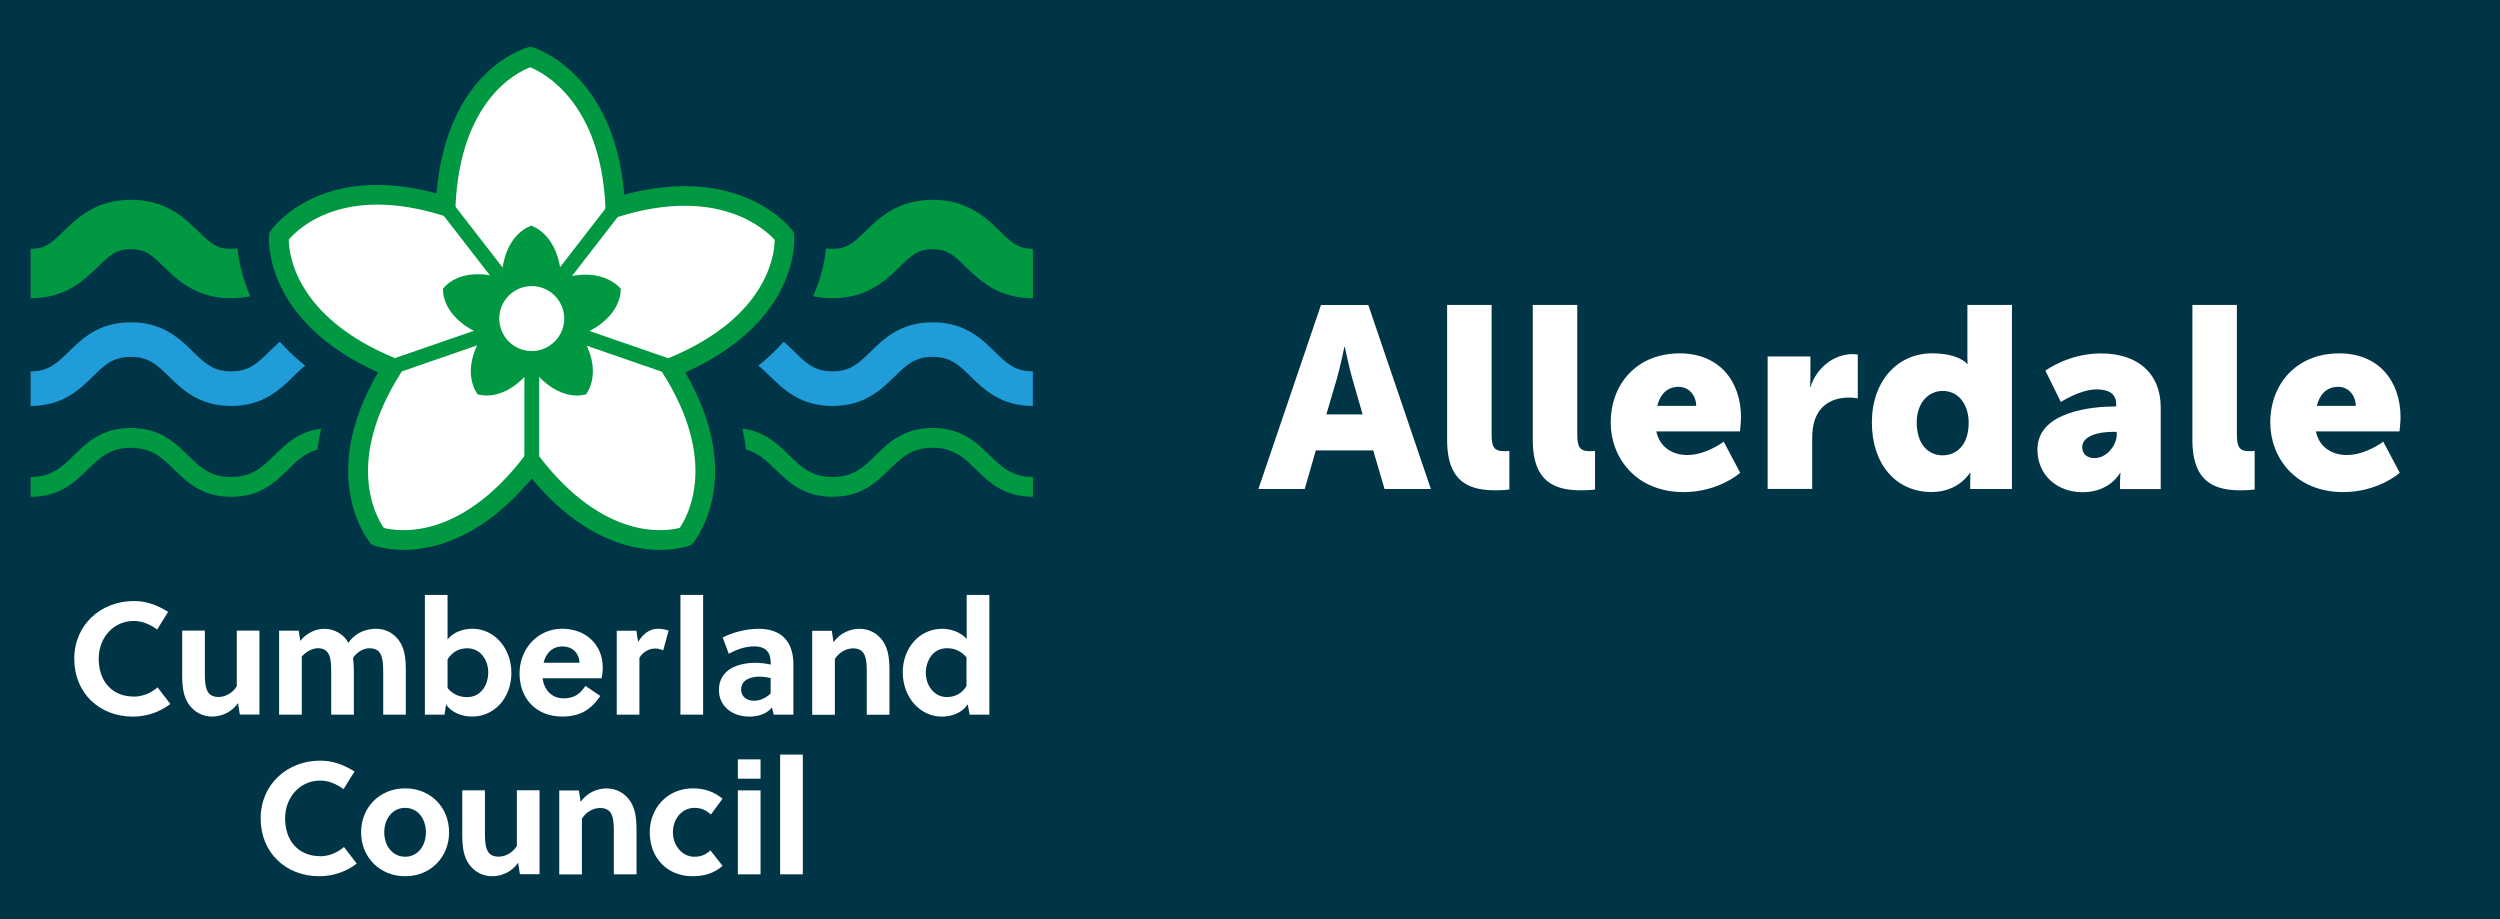 <?xml version="1.0" encoding="UTF-8"?><svg id="Layer_1" xmlns="http://www.w3.org/2000/svg" viewBox="0 0 408 150"><defs><style>.cls-1{fill:#fff;}.cls-2{fill:#003547;}.cls-3{fill:#009841;}.cls-4{fill:#209cd8;}</style></defs><rect class="cls-2" x="-4" y="-2" width="414" height="154"/><path class="cls-1" d="m21.84,113.69c1.38,0,2.76-.55,3.88-1.51l2.08,2.71c-1.77,1.35-3.88,2.06-6.12,2.06-5.47,0-9.56-3.86-9.56-9.43s4.35-9.43,9.72-9.43c2.08,0,3.8.65,5.6,1.77l-1.8,2.89c-1.09-.83-2.4-1.41-3.8-1.41-3.31,0-5.73,2.71-5.73,6.17,0,3.65,2.16,6.17,5.73,6.17Z"/><path class="cls-1" d="m39.14,116.63l-.29-1.88c-1.09,1.54-2.74,2.19-4.25,2.19s-2.79-.7-3.65-1.8c-1.07-1.38-1.22-3.15-1.22-5.11v-7.11h3.7v6.93c0,1.02.03,2.16.42,2.94.34.68,1.02.96,1.82.96,1.09,0,2.29-.63,2.97-1.75v-9.09h3.7v13.7h-3.2Z"/><path class="cls-1" d="m62.54,116.63v-6.93c0-1.02-.03-2.16-.42-2.94-.34-.68-.99-.96-1.82-.96-.96,0-2.01.57-2.68,1.56.08.68.13,1.41.13,2.16v7.11h-3.7v-6.93c0-1.02,0-2.19-.42-2.97-.34-.65-.96-.94-1.75-.94-.91,0-1.95.57-2.63,1.36v9.48h-3.7v-13.7h3.2l.26,1.67c1.09-1.38,2.61-1.98,3.96-1.98,1.56,0,3.18.91,3.88,2.29,1.28-1.82,3.07-2.29,4.56-2.29s2.74.68,3.6,1.77c1.07,1.38,1.22,3.15,1.22,5.13v7.11h-3.7Z"/><path class="cls-1" d="m73.04,97.09v7.27c.99-1.28,2.71-1.75,4.04-1.75,3.65,0,6.38,3.23,6.38,7.22s-2.71,7.11-6.41,7.11c-1.43,0-3.26-.5-4.25-1.98l-.26,1.67h-3.2v-19.54h3.7Zm0,15.19c.91,1.09,2.01,1.49,3.18,1.49,2.37,0,3.46-2.11,3.46-4.04,0-2.03-1.28-3.93-3.41-3.93-1.17,0-2.42.47-3.23,1.82v4.66Z"/><path class="cls-1" d="m88.54,110.69c.26,1.88,1.48,3.28,3.44,3.28,1.77,0,2.68-.73,3.57-2.03l2.42,1.64c-1.56,2.27-3.31,3.36-6.25,3.36-4.14,0-6.93-2.89-6.93-7.01s3.02-7.32,6.96-7.32,6.62,2.68,6.62,6.33c0,.55-.08,1.2-.18,1.75h-9.64Zm6.04-2.53c-.08-1.64-1.22-2.66-2.74-2.66-1.77,0-2.74,1.12-3.13,2.66h5.86Z"/><path class="cls-1" d="m104.15,104.75c.78-1.28,1.85-2.14,3.2-2.14.68,0,1.28.13,1.77.31l-.89,3.23c-.39-.21-.83-.31-1.3-.31-1.07,0-2.03.6-2.58,1.51v9.28h-3.7v-13.7h3.2l.29,1.82Z"/><path class="cls-1" d="m114.75,116.63h-3.7v-19.54h3.7v19.54Z"/><path class="cls-1" d="m126.27,116.63l-.29-1.17c-.89,1.09-2.27,1.49-3.73,1.49-2.55,0-4.92-1.54-4.92-4.35,0-3.36,3.13-4.43,5.97-4.43.76,0,1.62.1,2.48.29v-.21c0-1.72-.7-2.76-2.71-2.76-1.56,0-2.94.57-4.14,1.2l-.99-2.66c1.75-.86,3.86-1.41,5.89-1.41,3.8,0,5.65,2.21,5.65,5.78v8.23h-3.2Zm-.5-5.97c-.7-.16-1.3-.23-1.88-.23-1.35,0-2.94.5-2.94,2.11,0,1.2.99,1.82,2.08,1.82s1.95-.47,2.74-1.17v-2.53Z"/><path class="cls-1" d="m135.75,102.93l.29,1.88c1.09-1.54,2.74-2.19,4.25-2.19s2.79.7,3.65,1.8c1.07,1.38,1.22,3.15,1.22,5.11v7.11h-3.7v-6.93c0-1.02-.03-2.16-.42-2.94-.34-.68-1.02-.96-1.82-.96-1.09,0-2.29.63-2.97,1.75v9.09h-3.7v-13.7h3.2Z"/><path class="cls-1" d="m158.24,116.63l-.31-1.69c-.96,1.51-2.81,2.01-4.22,2.01-3.62,0-6.38-3.23-6.38-7.22s2.71-7.11,6.44-7.11c1.3,0,2.94.47,3.99,1.64v-7.17h3.7v19.54h-3.2Zm-.5-9.35c-.94-1.09-2.03-1.49-3.18-1.49-2.37,0-3.47,2.11-3.47,4.04s1.3,3.93,3.41,3.93c1.17,0,2.42-.44,3.23-1.8v-4.69Z"/><path class="cls-1" d="m52.26,139.74c1.38,0,2.76-.55,3.88-1.51l2.08,2.71c-1.77,1.35-3.88,2.06-6.12,2.06-5.47,0-9.56-3.86-9.56-9.43s4.35-9.43,9.72-9.43c2.08,0,3.8.65,5.6,1.77l-1.8,2.89c-1.09-.83-2.4-1.41-3.8-1.41-3.31,0-5.73,2.71-5.73,6.17,0,3.65,2.16,6.17,5.73,6.17Z"/><path class="cls-1" d="m73.29,135.83c0,4.04-3,7.17-7.17,7.17s-7.19-3.13-7.19-7.17,3-7.17,7.19-7.17,7.17,3.13,7.17,7.17Zm-7.17-3.99c-2.03,0-3.41,1.75-3.41,3.99s1.38,3.99,3.41,3.99,3.39-1.75,3.39-3.99-1.35-3.99-3.39-3.99Z"/><path class="cls-1" d="m84.85,142.69l-.29-1.88c-1.09,1.54-2.74,2.19-4.25,2.19s-2.79-.7-3.65-1.8c-1.07-1.38-1.22-3.15-1.22-5.11v-7.11h3.7v6.93c0,1.02.03,2.16.42,2.94.34.68,1.02.96,1.82.96,1.09,0,2.29-.63,2.97-1.75v-9.09h3.7v13.7h-3.2Z"/><path class="cls-1" d="m94.47,128.98l.29,1.88c1.09-1.54,2.74-2.19,4.25-2.19s2.79.7,3.65,1.8c1.07,1.38,1.22,3.15,1.22,5.11v7.11h-3.7v-6.93c0-1.02-.03-2.16-.42-2.94-.34-.68-1.02-.96-1.82-.96-1.09,0-2.29.63-2.97,1.75v9.09h-3.7v-13.7h3.2Z"/><path class="cls-1" d="m117.92,141.31c-1.35,1.2-2.97,1.69-4.92,1.69-4.04,0-6.96-2.92-6.96-7.17,0-3.99,2.89-7.17,7.06-7.17,1.88,0,3.47.57,4.82,1.69l-1.9,2.58c-.76-.7-1.59-1.09-2.66-1.09-2.08,0-3.54,1.8-3.54,3.99s1.54,3.99,3.49,3.99c1.02,0,1.85-.29,2.63-1.04l1.98,2.53Z"/><path class="cls-1" d="m120.42,127.08v-3.15h3.7v3.15h-3.7Zm0,15.61v-13.7h3.7v13.7h-3.7Z"/><path class="cls-1" d="m131.02,142.69h-3.7v-19.54h3.7v19.54Z"/><path class="cls-3" d="m38.76,40.53c-.32.05-.66.08-1.04.08-2.35,0-3.34-.87-5.36-2.85-2.22-2.17-5.27-5.15-11-5.15s-8.78,2.98-11,5.15c-2.02,1.98-3.01,2.85-5.36,2.85v8.06c5.73,0,8.78-2.98,11-5.15,2.02-1.98,3.01-2.85,5.36-2.85s3.34.87,5.36,2.85c2.22,2.17,5.27,5.15,11,5.15,1.15,0,2.18-.12,3.13-.33-1.39-3.14-1.91-5.92-2.09-7.81Z"/><path class="cls-3" d="m163.21,37.76c-2.22-2.17-5.26-5.15-11-5.15s-8.78,2.98-11,5.15c-2.02,1.98-3.01,2.85-5.36,2.85-.39,0-.73-.03-1.06-.08-.17,1.89-.69,4.67-2.08,7.81.95.21,1.99.33,3.14.33,5.73,0,8.78-2.98,11-5.15,2.02-1.98,3.01-2.85,5.36-2.85s3.34.87,5.36,2.85c2.22,2.17,5.26,5.15,11,5.15v-8.06c-2.34,0-3.34-.87-5.36-2.85Z"/><path class="cls-1" d="m86.79,75.52c-12.74,16.56-25.14,12.01-25.14,12.01,0,0-8.54-10.26,2.4-27.51l-.35-.15c-19.3-8.02-18.15-21.33-18.15-21.33,0,0,7.69-10.99,27.19-4.89h0c.94-20.88,13.84-24.36,13.84-24.36,0,0,12.9,3.95,13.84,24.36v.22c19.5-6.1,27.62,4.67,27.62,4.67,0,0,1.14,13.31-18.15,21.33l-.35.15c10.94,17.25,2.4,27.51,2.4,27.51,0,0-12.38,4.55-25.13-12.01h0Z"/><path class="cls-3" d="m65.85,89.73c-2.79,0-4.56-.62-4.76-.69l-.41-.15-.28-.33c-.37-.44-8.64-10.72,1.3-27.79-18.74-8.43-17.82-21.79-17.78-22.37l.04-.43.25-.35c.33-.47,8.07-11.15,27.03-6.07,1.69-20.01,14.34-23.66,14.89-23.81l.45-.12.44.14c.55.17,13.23,4.28,14.86,24.01,18.94-5.07,27.07,5.35,27.41,5.81l.28.37.04.46c.05.58.97,13.94-17.78,22.37,9.93,17.07,1.67,27.35,1.3,27.79l-.28.33-.4.15c-.53.2-12.82,4.47-25.68-10.95-8.16,9.78-16.09,11.64-20.94,11.64Zm-3.23-3.58c2.18.57,12.24,2.24,22.89-11.61l1.27-1.65,1.27,1.65c10.65,13.84,20.68,12.18,22.88,11.61,1.29-1.88,6.36-10.85-2.78-25.27l-1.02-1.61,2.12-.88c16.07-6.68,17.15-16.89,17.18-19.25-1.59-1.75-9.27-8.84-25.55-3.75l-2.08.65v-2.37c-.79-17-10.06-21.79-12.26-22.69-2.18.82-11.43,5.33-12.21,22.73l-.09,2.08-1.99-.62c-16.29-5.09-23.64,2.18-25.12,3.94.02,2.27,1.03,12.56,17.18,19.28l2.12.88-1.02,1.61c-9.14,14.41-4.08,23.38-2.78,25.27Z"/><path class="cls-3" d="m86.79,60.13c-4.48,5.82-8.84,4.22-8.84,4.22,0,0-3-3.61.84-9.68l-.12-.05c-6.79-2.82-6.38-7.5-6.38-7.5,0,0,2.7-3.87,9.56-1.72h0c.33-7.34,4.87-8.57,4.87-8.57,0,0,4.54,1.39,4.87,8.57v.08c6.86-2.14,9.71,1.64,9.71,1.64,0,0,.4,4.68-6.38,7.5l-.12.05c3.85,6.07.84,9.68.84,9.68,0,0-4.35,1.6-8.84-4.22h0Z"/><circle class="cls-1" cx="86.78" cy="51.99" r="5.3"/><rect class="cls-3" x="76.08" y="32.09" width="2.42" height="14.87" transform="translate(-8.01 55.64) rotate(-37.78)"/><rect class="cls-3" x="88.67" y="38.31" width="14.87" height="2.42" transform="translate(5.99 91.26) rotate(-52.22)"/><rect class="cls-3" x="63.1" y="56.06" width="16.89" height="2.42" transform="translate(-14.8 26.55) rotate(-19.09)"/><rect class="cls-3" x="100.69" y="48.83" width="2.42" height="16.89" transform="translate(14.44 134.82) rotate(-70.9)"/><rect class="cls-3" x="85.58" y="57.29" width="2.42" height="18.23"/><path class="cls-4" d="m45.67,55.77c-.64.55-1.21,1.11-1.75,1.64-1.9,1.86-3.27,3.2-6.2,3.2s-4.31-1.34-6.21-3.2c-2.19-2.14-4.91-4.81-10.15-4.81s-7.97,2.67-10.15,4.81c-1.9,1.86-3.27,3.2-6.21,3.2v5.64c5.24,0,7.97-2.67,10.15-4.81,1.9-1.86,3.27-3.2,6.21-3.2s4.31,1.34,6.21,3.2c2.19,2.14,4.91,4.81,10.15,4.81s7.96-2.67,10.15-4.81c.68-.67,1.29-1.26,1.93-1.76-1.59-1.28-2.96-2.59-4.13-3.91Z"/><path class="cls-4" d="m162.36,57.41c-2.19-2.14-4.91-4.81-10.15-4.81s-7.96,2.67-10.15,4.81c-1.9,1.86-3.27,3.2-6.2,3.2s-4.31-1.34-6.2-3.2c-.54-.53-1.12-1.09-1.76-1.64-1.17,1.32-2.54,2.63-4.13,3.91.64.5,1.26,1.1,1.94,1.76,2.19,2.14,4.91,4.81,10.15,4.81s7.96-2.67,10.15-4.81c1.9-1.86,3.27-3.2,6.2-3.2s4.31,1.34,6.2,3.2c2.19,2.14,4.91,4.81,10.15,4.81v-5.64c-2.94,0-4.31-1.34-6.2-3.2Z"/><path class="cls-3" d="m52.4,69.95c-3.67.48-5.76,2.53-7.63,4.36-1.94,1.9-3.62,3.54-7.05,3.54s-5.11-1.64-7.05-3.54c-2.14-2.09-4.56-4.46-9.31-4.46s-7.17,2.37-9.31,4.46c-1.94,1.9-3.62,3.54-7.05,3.54v3.23c4.75,0,7.17-2.37,9.31-4.46,1.94-1.9,3.62-3.54,7.05-3.54s5.11,1.64,7.05,3.54c2.14,2.09,4.56,4.46,9.31,4.46s7.17-2.37,9.31-4.46c1.46-1.43,2.77-2.71,4.79-3.26.12-1.09.32-2.23.58-3.4Z"/><path class="cls-3" d="m161.52,74.31c-2.14-2.09-4.56-4.46-9.31-4.46s-7.17,2.37-9.3,4.46c-1.94,1.9-3.62,3.54-7.05,3.54s-5.11-1.64-7.05-3.54c-1.87-1.83-3.96-3.88-7.65-4.36.26,1.17.46,2.31.58,3.4,2.03.55,3.34,1.83,4.81,3.26,2.14,2.09,4.56,4.46,9.31,4.46s7.17-2.37,9.3-4.46c1.94-1.9,3.62-3.54,7.05-3.54s5.11,1.64,7.05,3.54c2.14,2.09,4.56,4.46,9.31,4.46v-3.23c-3.43,0-5.11-1.64-7.05-3.54Z"/><path class="cls-1" d="m224.11,73.51h-9.37l-1.81,6.3h-7.56l10.21-30.03h7.73l10.21,30.03h-7.56l-1.85-6.3Zm-4.71-16.89s-.67,3.28-1.22,5.17l-1.72,5.84h5.92l-1.68-5.84c-.55-1.89-1.22-5.17-1.22-5.17h-.08Z"/><path class="cls-1" d="m236.16,49.77h7.27v21.09c0,2.06.38,2.77,2.02,2.77.46,0,.88-.04.88-.04v6.3s-1.01.13-2.18.13c-3.87,0-7.98-.92-7.98-8.19v-22.05Z"/><path class="cls-1" d="m250.14,49.77h7.27v21.09c0,2.06.38,2.77,2.02,2.77.46,0,.88-.04.88-.04v6.3s-1.01.13-2.18.13c-3.87,0-7.98-.92-7.98-8.19v-22.05Z"/><path class="cls-1" d="m274.13,57.67c6.38,0,10,4.45,10,10.46,0,.71-.17,2.27-.17,2.27h-13.65c.55,2.65,2.73,3.86,5.04,3.86,3.11,0,5.96-2.18,5.96-2.18l2.69,5.08s-3.49,3.15-9.24,3.15c-7.73,0-11.89-5.59-11.89-11.34,0-6.34,4.29-11.3,11.26-11.3Zm2.69,8.57c0-1.64-1.13-3.11-2.86-3.11-2.1,0-3.11,1.51-3.49,3.11h6.34Z"/><path class="cls-1" d="m288.49,58.18h6.97v3.65c0,.71-.08,1.34-.08,1.34h.08c.92-2.94,3.65-5.38,6.89-5.38.42,0,.84.08.84.08v7.14s-.59-.13-1.47-.13c-1.72,0-4.54.55-5.59,3.78-.25.8-.38,1.76-.38,2.94v8.19h-7.27v-21.63Z"/><path class="cls-1" d="m315.37,57.67c4.37,0,5.67,1.72,5.67,1.72h.08s-.04-.42-.04-.97v-8.65h7.27v30.03h-6.81v-1.43c0-.67.04-1.22.04-1.22h-.08s-1.81,3.15-6.26,3.15c-5.88,0-9.75-4.62-9.75-11.34s4.12-11.3,9.87-11.3Zm1.68,16.64c2.18,0,4.24-1.6,4.24-5.34,0-2.6-1.39-5.17-4.24-5.17-2.27,0-4.24,1.85-4.24,5.17s1.72,5.34,4.24,5.34Z"/><path class="cls-1" d="m345.07,66.32h.29v-.38c0-1.81-1.39-2.39-3.19-2.39-2.73,0-5.84,2.06-5.84,2.06l-2.52-5.12s3.74-2.81,9.07-2.81c6.09,0,9.75,3.32,9.75,8.82v13.32h-6.64v-1.3c0-.71.08-1.34.08-1.34h-.08s-1.6,3.15-6.13,3.15c-4.03,0-7.35-2.69-7.35-6.97,0-6.3,9.2-7.02,12.56-7.02Zm-3.19,8.44c1.89,0,3.57-2.06,3.57-3.82v-.46h-.67c-2.31,0-4.96.67-4.96,2.48,0,1.01.63,1.81,2.06,1.81Z"/><path class="cls-1" d="m357.79,49.77h7.27v21.09c0,2.06.38,2.77,2.02,2.77.46,0,.88-.04.88-.04v6.3s-1.01.13-2.18.13c-3.87,0-7.98-.92-7.98-8.19v-22.05Z"/><path class="cls-1" d="m381.77,57.67c6.38,0,10,4.45,10,10.46,0,.71-.17,2.27-.17,2.27h-13.65c.55,2.65,2.73,3.86,5.04,3.86,3.11,0,5.96-2.18,5.96-2.18l2.69,5.08s-3.49,3.15-9.24,3.15c-7.73,0-11.89-5.59-11.89-11.34,0-6.34,4.29-11.3,11.26-11.3Zm2.69,8.57c0-1.64-1.13-3.11-2.86-3.11-2.1,0-3.11,1.51-3.49,3.11h6.34Z"/></svg>